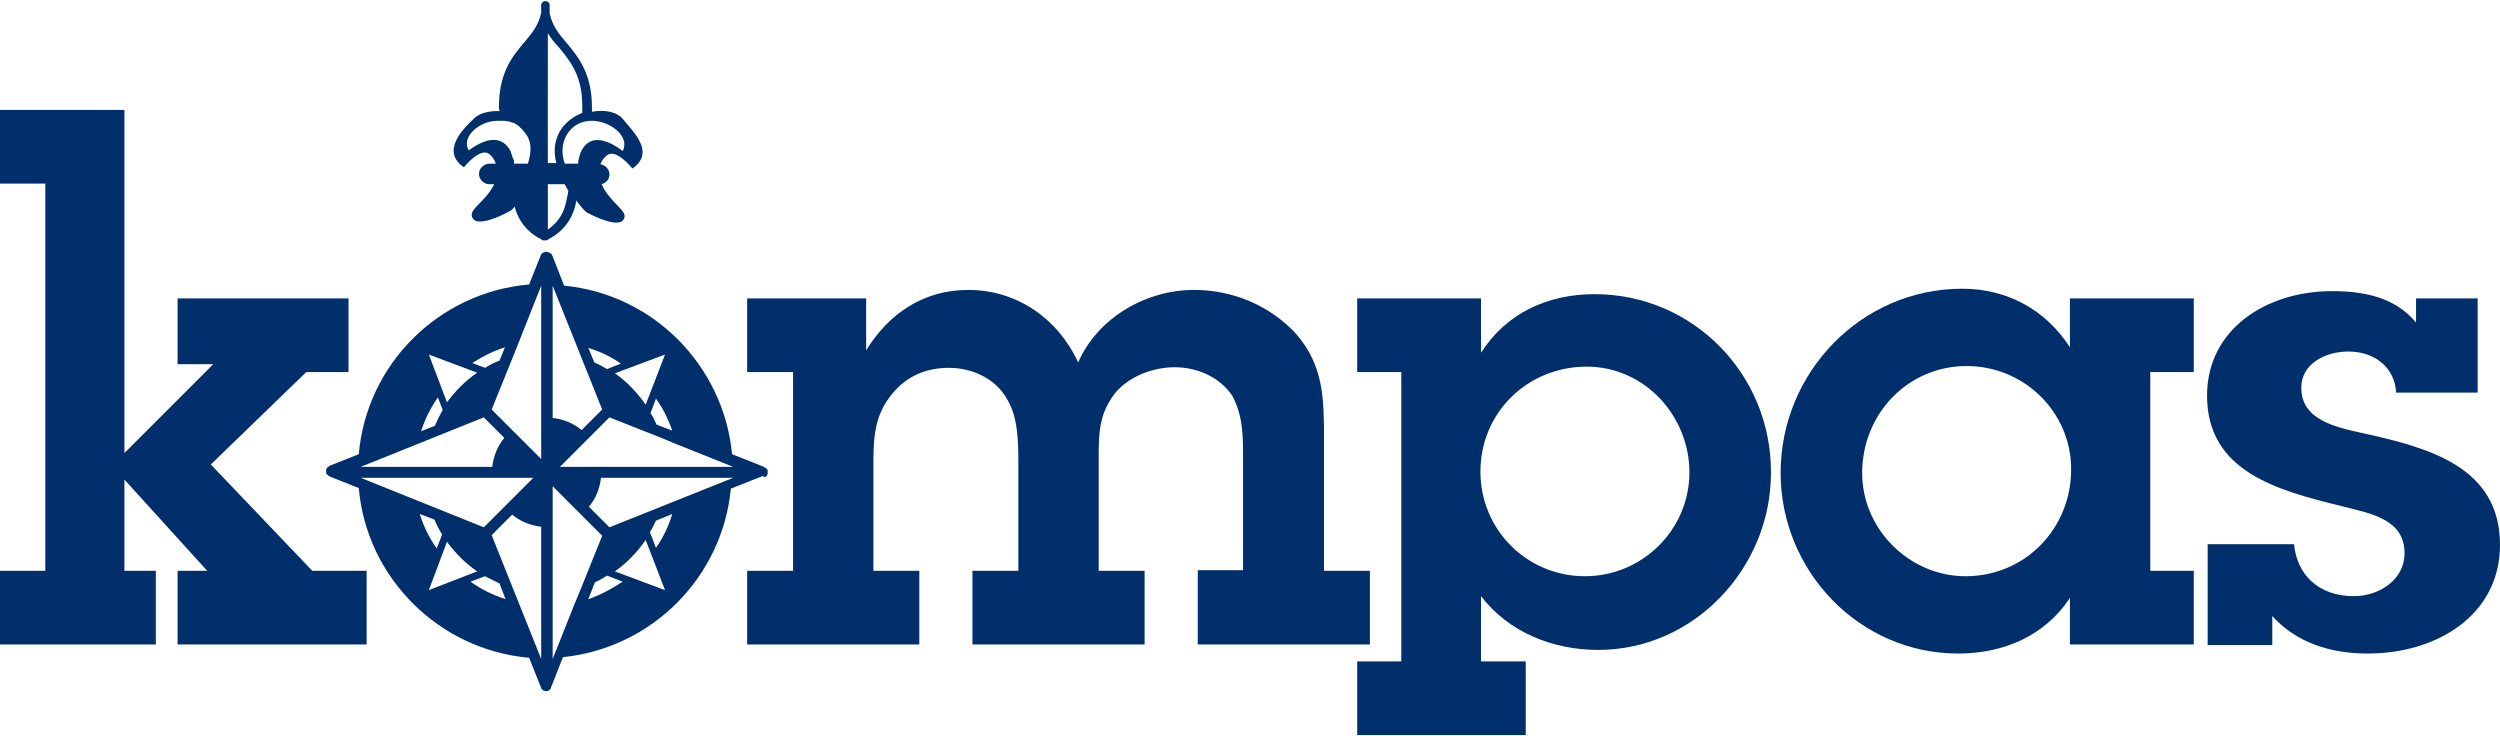 <?xml version="1.0" encoding="utf-8"?>
<!-- Generator: Adobe Illustrator 23.0.1, SVG Export Plug-In . SVG Version: 6.00 Build 0)  -->
<svg version="1.1" id="Layer_1" xmlns="http://www.w3.org/2000/svg" xmlns:xlink="http://www.w3.org/1999/xlink" x="0px" y="0px"
	 viewBox="0 0 413.9 121.9" style="enable-background:new 0 0 413.9 121.9;" xml:space="preserve">
<style type="text/css">
	.st0{fill:none;}
	.st1{fill:#002F6B;}
</style>
<g>
	<path class="st0" d="M325.6,60.6c-9.8,0-17.3,8.1-17.3,17.7c0,9.3,7.8,17.1,17.1,17.1c9.9,0,17.5-7.9,17.5-17.7
		C342.9,68.3,335.1,60.6,325.6,60.6z"/>
	<path class="st0" d="M262.8,60.7c-9.7,0-17.6,7.5-17.6,17.4c0,9.6,7.7,17.3,17.3,17.3c9.5,0,17.3-7.7,17.3-17.2
		C279.7,68.9,272.3,60.7,262.8,60.7z"/>
	<polygon class="st1" points="34.9,76.9 50.7,61.6 57.7,61.6 57.7,49.4 29.4,49.4 29.4,60.3 35.3,60.3 20.6,75 20.6,18.2 0,18.2 
		0,30.4 7.5,30.4 7.5,94.5 0,94.5 0,106.7 25.8,106.7 25.8,94.5 20.6,94.5 20.6,79.4 34.3,94.5 29.4,94.5 29.4,106.7 60.7,106.7 
		60.7,94.5 51.7,94.5 	"/>
	<path class="st1" d="M198.3,94.5v12.2h28.5V94.5h-7.6V72.8c0-6.6,0-12.2-4.6-17.5c-4.3-4.7-10.5-7.3-16.9-7.3
		c-8.1,0-16,4.7-19.2,12c-3.3-7.2-10.1-12-18.2-12c-7.5,0-13.2,4-16.9,10v-8.6h-19.7v12.2h7.6v32.9h-7.6v12.2h28.5V94.5h-7.6V76.8
		c0-4.4,0.2-8.2,3.2-11.7c2.4-2.9,5.6-4.2,9.3-4.2c3.9,0,7.8,1.8,9.7,5.3c1.8,3,1.8,7.3,1.8,10.7v17.6H161v12.2h28.5V94.5h-7.6V76
		c0-4.2,0-7.4,2.7-10.9c2.3-2.8,6.3-4.3,9.9-4.3c3.7,0,7.4,1.6,9.5,4.7c1.8,3.3,1.8,6.7,1.8,10.4v18.5H198.3z"/>
	<path class="st1" d="M264,48.7c-7.7,0-14.6,3.1-18.8,9.7v-9h-20.5v12.2h7.3v47.9h-7.3v12.2h27.9v-12.2h-7.4V98.7
		c4.6,6,11.9,8.9,19.4,8.9c15.9,0,28.6-13.6,28.6-29.3C293.3,62,280.3,48.7,264,48.7z M262.4,95.4c-9.6,0-17.3-7.7-17.3-17.3
		c0-9.9,7.9-17.4,17.6-17.4c9.6,0,17,8.2,17,17.5C279.7,87.7,271.9,95.4,262.4,95.4z"/>
	<path class="st1" d="M342.7,57.5c-4-6.2-10.4-9.7-17.8-9.7c-16.8,0-30.1,13.9-30.1,30.5c0,16.2,13,29.9,29.4,29.9
		c7.5,0,14.3-2.9,18.5-9.2v7.7h20.5V94.5H356V61.6h7.2V49.4h-20.5V57.5z M325.4,95.4c-9.2,0-17.1-7.7-17.1-17.1
		c0-9.7,7.5-17.7,17.3-17.7c9.5,0,17.3,7.6,17.3,17.1C342.9,87.5,335.3,95.4,325.4,95.4z"/>
	<path class="st1" d="M391.1,71.7c-4.5-1-10.1-2.2-10.1-7.5c0-4,4-6,7.8-6c4.4,0,7.7,2.7,7.9,6.8h13.5V49.4H400v4
		c-3.4-4.1-8.4-5.2-13.9-5.2c-10.9,0-20.7,6.3-20.7,17.3c0,12.6,11.7,15.7,22.3,18.3c4.7,1.2,10.4,2.1,10.4,7.8
		c0,4.3-4.1,7.1-8.4,7.1c-5.7,0-9.4-3.4-9.9-8.6h-14.3v16.7h10.7V102c4,4.4,9.6,6.2,15.8,6.2c11.5,0,21.9-6.4,21.9-18
		C413.9,77.3,402.1,74.1,391.1,71.7z"/>
	<path class="st1" d="M76.8,27.7c0,0,2.7-3.4,4.2-2.2c0.5,0.4,0.9,1,1.1,1.6H81c-0.9,0-1.7,0.8-1.7,1.7v0c0,0.9,0.8,1.7,1.7,1.7h0.8
		c-0.1,0.3-0.3,0.6-0.5,0.9c-1.6,2.5-3.9,3.4-3,4.8c0.9,1.3,4.6-0.4,6-1.2c0.3-0.1,0.6-0.4,0.9-0.8c0.9,3.5,3.5,5,4.4,5.4
		c0,0,0,0.1,0.1,0.1c0.1,0.1,0.2,0.1,0.4,0.1c0,0,0,0,0.1,0c0,0,0,0,0.1,0c0.1,0,0.3,0,0.4-0.1c0,0,0-0.1,0.1-0.1
		c1-0.5,3.7-2.1,4.5-5.8c0-0.2,0.1-0.4,0.1-0.6c0.7,0.9,1.3,1.7,1.8,2c1.3,0.7,5.1,2.5,6,1.2c0.9-1.3-1.3-2.2-3-4.8
		c-0.3-0.4-0.4-0.8-0.6-1.1c0.7-0.2,1.3-0.8,1.3-1.6v0c0-0.9-0.7-1.6-1.5-1.7c0.2-0.6,0.6-1.1,1.1-1.5c1.5-1.2,4.2,2.2,4.2,2.2
		c3.9-2.7,0-6.2-1.5-8.1c-1-1.3-3.1-1.7-5.2-1.3v-0.7c0-5.6-2.2-8.3-4.2-10.7c-1.3-1.5-2.4-2.9-2.8-4.9V0.8c0-0.3-0.3-0.6-0.6-0.6
		c0,0,0,0-0.1,0c0,0,0,0-0.1,0c-0.3,0-0.6,0.3-0.6,0.6v1.3c-0.4,2-1.5,3.4-2.8,4.9c-2,2.4-4.2,5-4.2,10.8c0,0.2,0.1,0.4,0.1,0.6
		c-1.8-0.1-3.4,0.4-4.2,1.2C76.7,21.3,72.9,25,76.8,27.7z M95.8,30.5L95.8,30.5C95.8,30.5,95.8,30.5,95.8,30.5
		C95.8,30.5,95.8,30.5,95.8,30.5z M98.3,20c3,0.2,6,2.7,4.8,5c-4.9-3.7-7.1-1.1-7.4,2.1h-2.2C92.2,23.5,94.4,19.8,98.3,20z
		 M90.7,5.5c0.5,0.8,1.1,1.6,1.8,2.3c1.9,2.3,3.9,4.7,3.9,9.7v1.2c-2.9,1.1-5.4,4-4.3,8.3h-1.4L90.7,5.5L90.7,5.5z M90.7,30.5h2.8
		c0.2,0.4,0.4,0.8,0.6,1.1c-0.1,0.7-0.3,1.4-0.4,1.9c-0.5,2.5-2,3.8-3,4.5V30.5z M84.7,30.5C84.7,30.5,84.7,30.5,84.7,30.5
		C84.7,30.5,84.7,30.5,84.7,30.5L84.7,30.5z M82.2,20c0.4,0,0.7,0,1.1,0c0,0,0.1,0,0.1,0c0.3,0,0.5,0.1,0.8,0.1c0.1,0,0.2,0,0.3,0.1
		c0.2,0.1,0.4,0.1,0.7,0.2c0,0,0.1,0,0.1,0.1c0.2,0.1,0.4,0.2,0.6,0.4c0.1,0,0.1,0.1,0.2,0.2c0.1,0.1,0.3,0.2,0.4,0.4
		c0,0,0.1,0.1,0.1,0.1c0.1,0.2,0.3,0.3,0.4,0.5c0.1,0.1,0.1,0.2,0.2,0.3c0.1,0.1,0.1,0.2,0.2,0.3c0.1,0.2,0.1,0.3,0.2,0.5
		c0,0.1,0.1,0.2,0.1,0.4c0,0.1,0.1,0.3,0.1,0.4c0,0.1,0,0.1,0,0.2c0.1,0.9-0.1,1.9-0.4,2.9h-2.3c0,0,0-0.1,0-0.1c0-0.1,0-0.2,0-0.3
		c0-0.1,0-0.2-0.1-0.3c0-0.1,0-0.2-0.1-0.2c0-0.1-0.1-0.2-0.1-0.4c0-0.1,0-0.1-0.1-0.2c0-0.1-0.1-0.2-0.1-0.4c0-0.1,0-0.1-0.1-0.2
		c-0.1-0.1-0.1-0.2-0.2-0.4c0,0,0-0.1-0.1-0.1c-1.1-1.6-3.2-2.1-6.6,0.4C76.3,22.7,79.3,20.1,82.2,20z"/>
	<path class="st1" d="M126.6,79c0.1,0,0.1-0.1,0.2-0.1c0,0,0.1-0.1,0.1-0.1c0,0,0.1-0.1,0.1-0.1c0-0.1,0-0.1,0.1-0.2
		c0,0,0-0.1,0-0.1c0,0,0,0,0,0c0-0.1,0-0.1,0-0.2s0-0.1,0-0.2c0,0,0,0,0,0c0,0,0-0.1,0-0.1c0-0.1,0-0.1-0.1-0.2c0,0-0.1-0.1-0.1-0.1
		c0,0-0.1-0.1-0.1-0.1c0,0-0.1-0.1-0.2-0.1c0,0-0.1,0-0.1-0.1l-5.3-2.1c-1.4-14.7-13.1-26.5-27.8-27.9l-2-5.1c0,0,0-0.1-0.1-0.1
		c0,0,0-0.1-0.1-0.1c0-0.1-0.1-0.1-0.2-0.1c0,0,0,0-0.1-0.1c-0.1,0-0.2-0.1-0.2-0.1c0,0,0,0,0,0c0,0,0,0,0,0c-0.1,0-0.1,0-0.2,0
		c-0.1,0-0.1,0-0.2,0c0,0,0,0,0,0c0,0,0,0,0,0c-0.1,0-0.2,0-0.2,0.1c0,0,0,0-0.1,0c-0.1,0-0.1,0.1-0.2,0.1c0,0-0.1,0.1-0.1,0.1
		c0,0-0.1,0.1-0.1,0.1l-2,5c-15,1.3-26.9,13.2-28.2,28.1l-4.8,1.9c0,0-0.1,0-0.1,0.1c-0.1,0-0.1,0.1-0.2,0.1c0,0-0.1,0.1-0.1,0.1
		c0,0-0.1,0.1-0.1,0.1c0,0.1,0,0.1-0.1,0.2c0,0,0,0.1,0,0.1c0,0,0,0,0,0c0,0.1,0,0.1,0,0.2s0,0.1,0,0.2c0,0,0,0,0,0c0,0,0,0.1,0,0.1
		c0,0.1,0,0.1,0.1,0.2c0,0,0.1,0.1,0.1,0.1c0,0,0.1,0.1,0.1,0.1c0,0,0.1,0.1,0.2,0.1c0,0,0.1,0,0.1,0.1l4.8,1.9
		c1.3,14.9,13.3,26.8,28.2,28.1l2,5c0,0.1,0.1,0.2,0.1,0.2c0,0,0,0,0,0c0.1,0.1,0.1,0.1,0.2,0.2c0,0,0.1,0,0.1,0
		c0.1,0,0.1,0.1,0.2,0.1c0,0,0,0,0,0c0.1,0,0.1,0,0.2,0s0.1,0,0.2,0c0,0,0,0,0,0c0.1,0,0.1,0,0.2-0.1c0,0,0.1,0,0.1,0
		c0.1,0,0.1-0.1,0.2-0.2c0,0,0,0,0,0c0.1-0.1,0.1-0.2,0.1-0.2l2-5.1c14.7-1.5,26.4-13.2,27.8-27.9l5.3-2.1
		C126.5,79,126.6,79,126.6,79z M85.8,56.9l3.8-9.6v9.1v1.8v11V76l-8.2-8.2l3.6-8.9L85.8,56.9z M83.6,57.5l-0.9,2.2
		c-0.8,0.3-1.6,0.7-2.4,1.2l-2.1-0.8C79.9,59,81.7,58.1,83.6,57.5z M79,61.7c-1.9,1.3-3.6,3-5,4.9l-3-7.9L79,61.7z M72.5,65.8
		l0.8,2.1c-0.5,0.8-0.9,1.7-1.3,2.6l-2.3,0.9C70.4,69.3,71.3,67.5,72.5,65.8z M80.1,69.1l3.4,3.4c-1.1,1.3-1.8,3-2,4.8H59.7
		L80.1,69.1z M59.7,79.1h8.9h1.8h11.2h6.7l-8.2,8.2L59.7,79.1z M71.9,86c0.4,0.9,0.8,1.7,1.3,2.5l-0.9,2.3c-1.2-1.7-2.2-3.7-2.8-5.7
		L71.9,86z M74,89.7c1.4,1.9,3.1,3.6,5,4.9l-8,3.1L74,89.7z M77.9,96.3l2.4-0.9c0.8,0.4,1.6,0.8,2.4,1.2l1,2.6
		C81.6,98.5,79.7,97.6,77.9,96.3z M89.6,109.1l-8.2-20.5l3.4-3.4c1.3,1.1,3,1.8,4.8,2V109.1z M111.3,71.3l-2.6-1
		c-0.3-0.7-0.6-1.3-1-1.9l0.9-2.4C109.7,67.5,110.6,69.3,111.3,71.3z M106.9,67c-1.4-2-3.1-3.8-5.1-5.2l8.3-3.1L106.9,67z
		 M102.8,60.2l-2.3,0.9c-0.7-0.4-1.4-0.8-2.1-1.1l-1-2.4C99.4,58.2,101.2,59.1,102.8,60.2z M91.5,47.3l8.2,20.5l-3.4,3.4
		c-1.3-1.1-3-1.8-4.8-2C91.5,69.2,91.5,47.3,91.5,47.3z M95.2,99.8l-3.7,9.3v-8.8v-2.1v-11v-6.7l8.2,8.2l-3.5,8.7L95.2,99.8z
		 M97.4,99.2l1.1-2.8c0.7-0.3,1.4-0.7,2-1.1l2.6,1C101.3,97.5,99.4,98.5,97.4,99.2z M101.8,94.6c2-1.4,3.7-3.2,5.1-5.2l3.2,8.3
		L101.8,94.6z M108.6,90.7l-1-2.6c0.4-0.6,0.7-1.3,1-1.9l2.7-1.1C110.7,87.1,109.8,89,108.6,90.7z M100.9,87.3l-3.4-3.4
		c1.1-1.3,1.8-3,2-4.8h21.9L100.9,87.3z M121.4,77.3h-8.9h-2.1H92.7l8.2-8.2l8.6,3.4l2.4,1L121.4,77.3L121.4,77.3L121.4,77.3z"/>
</g>
</svg>
